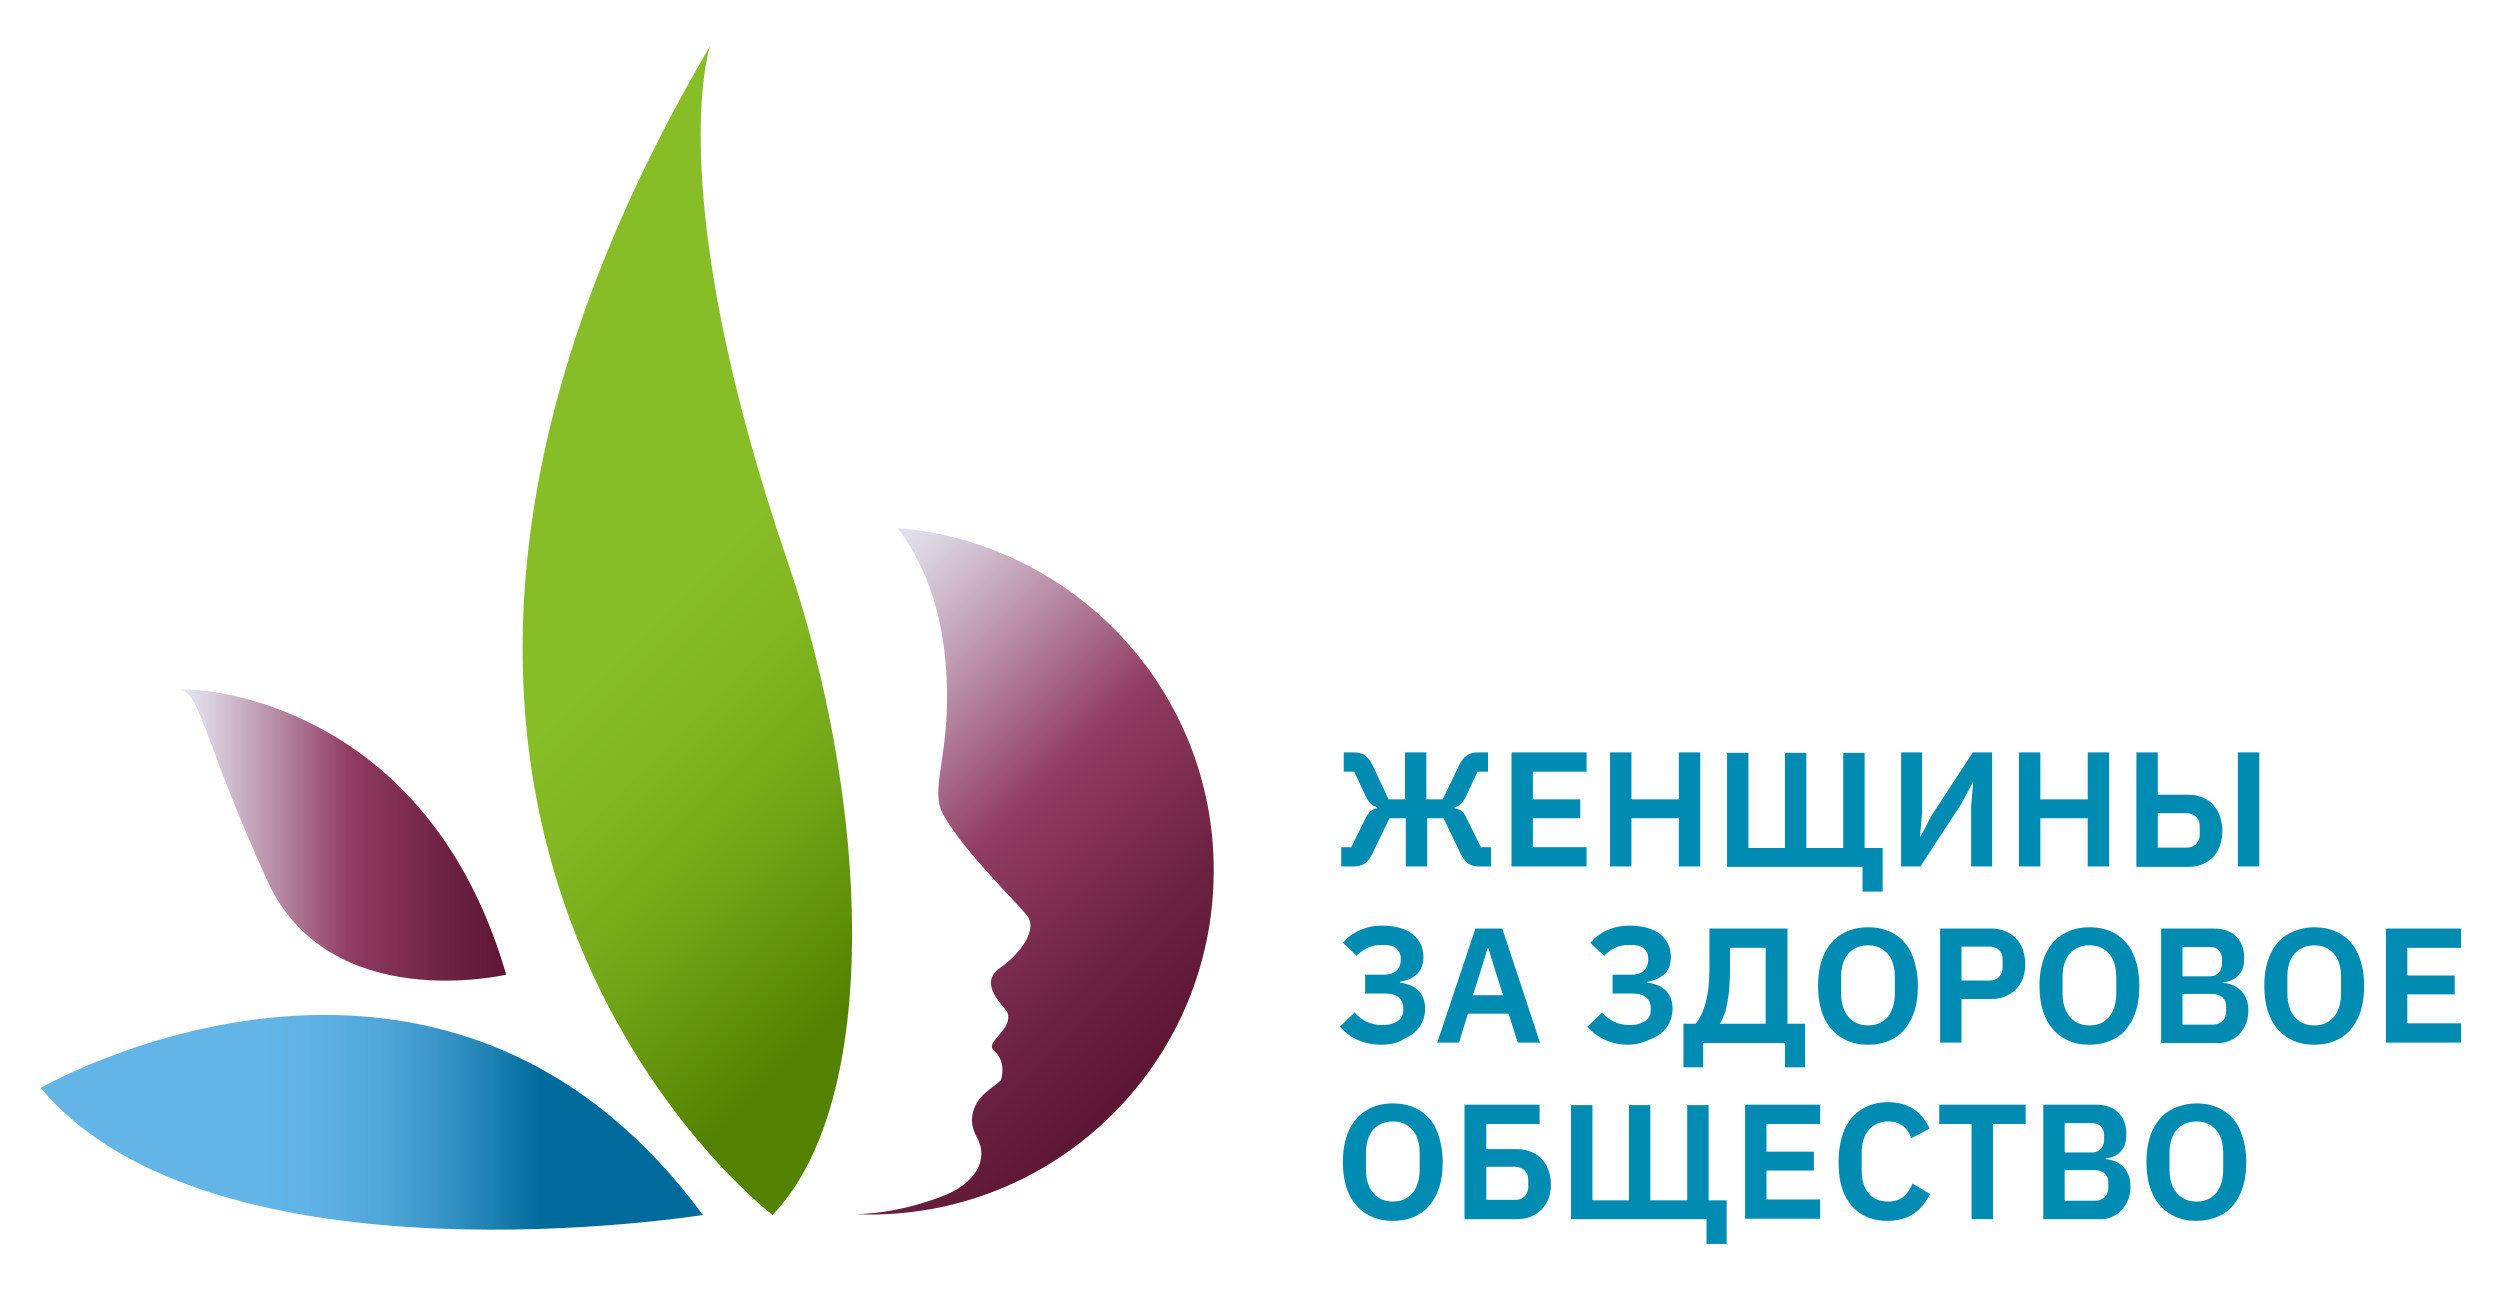 <?xml version="1.0" encoding="utf-8"?>
<!-- Generator: Adobe Illustrator 27.3.1, SVG Export Plug-In . SVG Version: 6.00 Build 0)  -->
<svg version="1.1" id="Layer_1" xmlns="http://www.w3.org/2000/svg" xmlns:xlink="http://www.w3.org/1999/xlink" x="0px" y="0px"
	 viewBox="0 0 596.1 310.7" style="enable-background:new 0 0 596.1 310.7;" xml:space="preserve">
<style type="text/css">
	.st0{enable-background:new    ;}
	.st1{fill:#008BB2;}
	.st2{clip-path:url(#SVGID_00000049207083012194183710000016122700060112258216_);}
	.st3{fill:url(#SVGID_00000090255374485230254110000000715978627594609549_);}
	.st4{clip-path:url(#SVGID_00000067927500801190675620000016192205508084275592_);}
	.st5{fill:url(#SVGID_00000157993312043429939750000016102061825254152126_);}
	.st6{clip-path:url(#SVGID_00000060021925170231213110000001725928019122309776_);}
	.st7{fill:url(#SVGID_00000139283457121009075150000002374774649867923107_);}
	.st8{clip-path:url(#SVGID_00000172398606518971901200000006542378060708525198_);}
	.st9{fill:url(#SVGID_00000121986309222040285980000005892686697860205458_);}
</style>
<g class="st0">
	<path class="st1" d="M319.8,206.6v-4.6h2.4l3.4-6.9c0.4-0.8,0.8-1.3,1.2-1.7c0.5-0.4,1-0.6,1.6-0.7v-0.2c-0.6-0.2-1.1-0.5-1.5-0.8
		c-0.4-0.4-0.9-1-1.2-1.7l-2.8-6h-2.5v-4.6h2.3c1.1,0,2,0.2,2.7,0.7c0.7,0.5,1.4,1.3,1.9,2.4l3.8,8.1h3.9v-11.2h5.1v11.2h3.9
		l3.9-8.1c0.5-1.1,1.1-1.9,1.9-2.4c0.7-0.5,1.6-0.7,2.7-0.7h2.3v4.6h-2.5l-2.8,6c-0.4,0.8-0.8,1.4-1.2,1.7c-0.4,0.4-0.9,0.7-1.5,0.8
		v0.2c0.6,0.1,1.2,0.3,1.7,0.7c0.5,0.4,0.9,0.9,1.2,1.7l3.4,6.9h2.4v4.6h-2.9c-1,0-1.8-0.2-2.5-0.7c-0.7-0.5-1.3-1.3-1.9-2.5l-4-8.3
		h-3.9v11.5h-5.1v-11.5h-3.9l-4,8.3c-0.6,1.2-1.2,2.1-1.9,2.5s-1.5,0.7-2.5,0.7H319.8z"/>
	<path class="st1" d="M378.3,206.6h-17.9v-27.2h17.9v4.6h-12.8v6.6h11.3v4.5h-11.3v6.9h12.8V206.6z"/>
	<path class="st1" d="M400.3,206.6v-11.5h-11.3v11.5h-5.1v-27.2h5.1v11.2h11.3v-11.2h5.1v27.2H400.3z"/>
	<path class="st1" d="M444.1,212.5v-5.8h-32.3v-27.2h5.1v22.7h8.7v-22.7h5.1v22.7h8.8v-22.7h5.1v22.7h4.3v10.4H444.1z"/>
	<path class="st1" d="M453.3,206.6v-27.2h5v14.4l-0.5,5.7h0.1l2.7-5.1l9.8-15h4.6v27.2h-5v-14.4l0.5-5.7h-0.1l-2.7,5.1l-9.8,15
		H453.3z"/>
	<path class="st1" d="M497.8,206.6v-11.5h-11.3v11.5h-5.1v-27.2h5.1v11.2h11.3v-11.2h5.1v27.2H497.8z"/>
	<path class="st1" d="M509.4,206.6v-27.2h5.1v10.1h7.3c1.7,0,3.1,0.4,4.3,1.1c1.2,0.7,2.1,1.7,2.8,3c0.6,1.3,1,2.8,1,4.5
		s-0.3,3.2-1,4.5c-0.6,1.3-1.6,2.3-2.8,3c-1.2,0.7-2.6,1.1-4.3,1.1H509.4z M514.5,202.1h6.8c0.7,0,1.2-0.1,1.7-0.4
		c0.5-0.2,0.8-0.6,1.1-1.1s0.4-1.1,0.4-1.7v-1.8c0-0.7-0.1-1.3-0.4-1.7c-0.3-0.5-0.6-0.8-1.1-1.1c-0.5-0.2-1-0.4-1.7-0.4h-6.8V202.1
		z M533.6,206.6v-27.2h5.1v27.2H533.6z"/>
</g>
<g class="st0">
	<path class="st1" d="M329.3,249.1c-2.1,0-3.9-0.4-5.5-1.1s-3.1-1.8-4.3-3.2l3.5-3.4c0.8,1,1.8,1.7,2.8,2.2c1.1,0.5,2.2,0.8,3.6,0.8
		c1.1,0,2.1-0.1,2.8-0.4c0.8-0.3,1.4-0.7,1.8-1.2c0.4-0.5,0.6-1.2,0.6-2v-0.4c0-1.1-0.4-2-1.1-2.6c-0.7-0.6-1.8-0.9-3.4-0.9h-4.6
		v-4.5h4.3c0.9,0,1.7-0.1,2.3-0.4s1.1-0.6,1.4-1.2c0.3-0.5,0.5-1.2,0.5-2v-0.3c0-1-0.4-1.8-1.1-2.4c-0.7-0.6-1.9-0.8-3.4-0.8
		c-1.2,0-2.4,0.2-3.4,0.7s-1.9,1.1-2.6,1.9l-3.3-3.1c1.1-1.3,2.4-2.3,4-3s3.3-1.1,5.3-1.1c3.1,0,5.6,0.7,7.3,2
		c1.7,1.4,2.6,3.2,2.6,5.4c0,1.8-0.5,3.3-1.6,4.2c-1.1,1-2.4,1.5-4,1.8v0.2c1,0.1,2,0.4,2.9,0.8c0.9,0.5,1.7,1.1,2.2,2
		c0.6,0.9,0.9,2,0.9,3.3c0,1.7-0.4,3.1-1.3,4.4c-0.9,1.3-2.1,2.2-3.7,2.9C333.4,248.7,331.5,249.1,329.3,249.1z"/>
	<path class="st1" d="M367.2,248.6h-5.3l-2.2-6.9H350l-2.1,6.9h-5.2l9.1-27.2h6.4L367.2,248.6z M358.4,237.3l-2.2-6.9l-1.3-4.3h-0.2
		l-1.3,4.3l-2.2,6.9H358.4z"/>
	<path class="st1" d="M388.3,249.1c-2.1,0-3.9-0.4-5.5-1.1c-1.6-0.7-3.1-1.8-4.3-3.2l3.5-3.4c0.8,1,1.8,1.7,2.8,2.2
		c1.1,0.5,2.2,0.8,3.6,0.8c1.1,0,2.1-0.1,2.8-0.4c0.8-0.3,1.4-0.7,1.8-1.2c0.4-0.5,0.6-1.2,0.6-2v-0.4c0-1.1-0.4-2-1.1-2.6
		c-0.7-0.6-1.8-0.9-3.4-0.9h-4.6v-4.5h4.3c0.9,0,1.7-0.1,2.3-0.4c0.6-0.3,1.1-0.6,1.4-1.2c0.3-0.5,0.5-1.2,0.5-2v-0.3
		c0-1-0.4-1.8-1.1-2.4c-0.7-0.6-1.9-0.8-3.4-0.8c-1.2,0-2.4,0.2-3.4,0.7c-1,0.5-1.9,1.1-2.6,1.9l-3.3-3.1c1.1-1.3,2.4-2.3,4-3
		c1.6-0.7,3.3-1.1,5.3-1.1c3.1,0,5.6,0.7,7.3,2c1.7,1.4,2.6,3.2,2.6,5.4c0,1.8-0.5,3.3-1.6,4.2c-1.1,1-2.4,1.5-4,1.8v0.2
		c1,0.1,2,0.4,2.9,0.8c0.9,0.5,1.7,1.1,2.2,2c0.6,0.9,0.9,2,0.9,3.3c0,1.7-0.4,3.1-1.3,4.4s-2.1,2.2-3.7,2.9
		S390.5,249.1,388.3,249.1z"/>
	<path class="st1" d="M401.4,254.5v-10.4h2.9c0.6-0.7,1.2-1.7,1.7-2.9c0.5-1.2,0.9-2.7,1.2-4.5c0.3-1.8,0.4-4.1,0.4-6.8v-8.5h18.6
		v22.7h4.2v10.4h-4.8v-5.8h-19.5v5.8H401.4z M410.1,244.1h10.9v-18.1h-8.5v4.6c0,2.5-0.1,4.6-0.3,6.3c-0.2,1.7-0.5,3.1-0.8,4.3
		c-0.4,1.1-0.8,2.1-1.3,2.8V244.1z"/>
	<path class="st1" d="M445.4,249.1c-2.4,0-4.4-0.5-6.2-1.6c-1.8-1.1-3.2-2.6-4.2-4.7s-1.5-4.7-1.5-7.7c0-3.1,0.5-5.6,1.5-7.7
		s2.4-3.7,4.2-4.7c1.8-1.1,3.9-1.6,6.2-1.6c2.4,0,4.5,0.5,6.3,1.6c1.8,1.1,3.2,2.6,4.1,4.7s1.5,4.7,1.5,7.7c0,3.1-0.5,5.6-1.5,7.7
		s-2.4,3.7-4.1,4.7C449.9,248.6,447.8,249.1,445.4,249.1z M445.4,244.5c1.3,0,2.5-0.3,3.4-0.9c0.9-0.6,1.7-1.4,2.2-2.6
		c0.5-1.1,0.8-2.4,0.8-4v-4.2c0-1.6-0.3-2.9-0.8-4c-0.5-1.1-1.3-1.9-2.2-2.5c-0.9-0.6-2.1-0.9-3.4-0.9c-1.3,0-2.4,0.3-3.4,0.9
		c-1,0.6-1.7,1.4-2.2,2.5c-0.5,1.1-0.8,2.4-0.8,4v4.2c0,1.5,0.3,2.9,0.8,4c0.5,1.1,1.3,2,2.2,2.6C443,244.2,444.2,244.5,445.4,244.5
		z"/>
	<path class="st1" d="M467.7,248.6h-5.1v-27.2h12.2c1.7,0,3.1,0.4,4.3,1.1c1.2,0.7,2.1,1.7,2.8,2.9c0.6,1.3,1,2.7,1,4.4
		s-0.3,3.2-1,4.4c-0.7,1.3-1.6,2.2-2.8,2.9c-1.2,0.7-2.6,1.1-4.3,1.1h-7.1V248.6z M467.7,225.9v7.9h6.6c0.7,0,1.2-0.1,1.7-0.4
		c0.5-0.2,0.8-0.6,1.1-1.1c0.3-0.5,0.4-1,0.4-1.7v-1.8c0-0.7-0.1-1.2-0.4-1.7c-0.3-0.4-0.6-0.8-1.1-1c-0.5-0.2-1-0.4-1.7-0.4H467.7z
		"/>
	<path class="st1" d="M498.2,249.1c-2.4,0-4.4-0.5-6.2-1.6c-1.8-1.1-3.2-2.6-4.2-4.7c-1-2.1-1.5-4.7-1.5-7.7c0-3.1,0.5-5.6,1.5-7.7
		c1-2.1,2.4-3.7,4.2-4.7c1.8-1.1,3.9-1.6,6.2-1.6c2.4,0,4.5,0.5,6.3,1.6s3.2,2.6,4.1,4.7c1,2.1,1.5,4.7,1.5,7.7
		c0,3.1-0.5,5.6-1.5,7.7c-1,2.1-2.4,3.7-4.1,4.7S500.6,249.1,498.2,249.1z M498.2,244.5c1.3,0,2.5-0.3,3.4-0.9
		c0.9-0.6,1.7-1.4,2.2-2.6c0.5-1.1,0.8-2.4,0.8-4v-4.2c0-1.6-0.3-2.9-0.8-4c-0.5-1.1-1.3-1.9-2.2-2.5c-0.9-0.6-2.1-0.9-3.4-0.9
		c-1.3,0-2.4,0.3-3.4,0.9c-1,0.6-1.7,1.4-2.2,2.5c-0.5,1.1-0.8,2.4-0.8,4v4.2c0,1.5,0.3,2.9,0.8,4c0.5,1.1,1.3,2,2.2,2.6
		C495.8,244.2,496.9,244.5,498.2,244.5z"/>
	<path class="st1" d="M515.3,248.6v-27.2h12.6c2.2,0,4,0.6,5.3,1.9c1.3,1.3,1.9,3,1.9,5.1c0,1.4-0.2,2.5-0.7,3.3
		c-0.5,0.8-1.1,1.4-1.8,1.8c-0.7,0.4-1.5,0.6-2.4,0.7v0.2c0.6,0,1.2,0.1,1.9,0.4c0.7,0.2,1.3,0.6,1.9,1.1c0.6,0.5,1.1,1.1,1.5,2
		s0.6,1.8,0.6,3c0,1.5-0.3,2.8-0.9,3.9c-0.6,1.2-1.4,2.1-2.5,2.8c-1.1,0.7-2.3,1.1-3.6,1.1H515.3z M520.4,225.8v7h6.4
		c0.6,0,1.2-0.1,1.6-0.4c0.4-0.2,0.8-0.6,1-1c0.2-0.4,0.4-0.9,0.4-1.5v-1.2c0-0.6-0.1-1.1-0.4-1.6c-0.2-0.4-0.6-0.8-1-1
		c-0.4-0.2-1-0.3-1.6-0.3H520.4z M520.4,237v7.3h7.2c0.6,0,1.2-0.1,1.7-0.4c0.5-0.2,0.8-0.6,1.1-1c0.2-0.4,0.4-1,0.4-1.6V240
		c0-0.6-0.1-1.2-0.4-1.6s-0.6-0.8-1.1-1c-0.5-0.2-1-0.4-1.7-0.4H520.4z"/>
	<path class="st1" d="M551.8,249.1c-2.4,0-4.4-0.5-6.2-1.6s-3.2-2.6-4.2-4.7c-1-2.1-1.5-4.7-1.5-7.7c0-3.1,0.5-5.6,1.5-7.7
		c1-2.1,2.4-3.7,4.2-4.7s3.9-1.6,6.2-1.6c2.4,0,4.5,0.5,6.3,1.6c1.8,1.1,3.2,2.6,4.1,4.7c1,2.1,1.5,4.7,1.5,7.7
		c0,3.1-0.5,5.6-1.5,7.7c-1,2.1-2.4,3.7-4.1,4.7C556.3,248.6,554.2,249.1,551.8,249.1z M551.8,244.5c1.3,0,2.5-0.3,3.4-0.9
		c0.9-0.6,1.7-1.4,2.2-2.6c0.5-1.1,0.8-2.4,0.8-4v-4.2c0-1.6-0.3-2.9-0.8-4c-0.5-1.1-1.3-1.9-2.2-2.5c-0.9-0.6-2.1-0.9-3.4-0.9
		c-1.3,0-2.4,0.3-3.4,0.9c-1,0.6-1.7,1.4-2.2,2.5c-0.5,1.1-0.8,2.4-0.8,4v4.2c0,1.5,0.3,2.9,0.8,4c0.5,1.1,1.3,2,2.2,2.6
		C549.4,244.2,550.5,244.5,551.8,244.5z"/>
	<path class="st1" d="M586.8,248.6h-17.9v-27.2h17.9v4.6H574v6.6h11.3v4.5H574v6.9h12.8V248.6z"/>
</g>
<g class="st0">
	<path class="st1" d="M332.1,291.1c-2.4,0-4.4-0.5-6.2-1.6c-1.8-1.1-3.2-2.6-4.2-4.7s-1.5-4.7-1.5-7.7c0-3.1,0.5-5.6,1.5-7.7
		s2.4-3.7,4.2-4.7c1.8-1.1,3.9-1.6,6.2-1.6c2.4,0,4.5,0.5,6.3,1.6c1.8,1.1,3.2,2.6,4.1,4.7s1.5,4.7,1.5,7.7c0,3.1-0.5,5.6-1.5,7.7
		s-2.4,3.7-4.1,4.7C336.6,290.6,334.5,291.1,332.1,291.1z M332.1,286.5c1.3,0,2.5-0.3,3.4-0.9c0.9-0.6,1.7-1.4,2.2-2.6
		c0.5-1.1,0.8-2.4,0.8-4v-4.2c0-1.6-0.3-2.9-0.8-4c-0.5-1.1-1.3-1.9-2.2-2.5c-0.9-0.6-2.1-0.9-3.4-0.9c-1.3,0-2.4,0.3-3.4,0.9
		c-1,0.6-1.7,1.4-2.2,2.5c-0.5,1.1-0.8,2.4-0.8,4v4.2c0,1.5,0.3,2.9,0.8,4c0.5,1.1,1.3,2,2.2,2.6
		C329.7,286.2,330.9,286.5,332.1,286.5z"/>
	<path class="st1" d="M349.2,290.6v-27.2h17.9v4.6h-12.7v6h7.3c1.7,0,3.1,0.4,4.3,1.1c1.2,0.7,2.1,1.7,2.8,2.9c0.6,1.3,1,2.7,1,4.4
		c0,1.6-0.3,3.1-1,4.3c-0.6,1.2-1.6,2.2-2.8,2.9c-1.2,0.7-2.6,1.1-4.3,1.1H349.2z M354.4,286.1h6.8c0.7,0,1.2-0.1,1.7-0.4
		c0.5-0.2,0.8-0.6,1.1-1.1s0.4-1.1,0.4-1.7v-1.4c0-0.7-0.1-1.3-0.4-1.8c-0.3-0.5-0.6-0.8-1.1-1.1c-0.5-0.2-1-0.4-1.7-0.4h-6.8V286.1
		z"/>
	<path class="st1" d="M406.9,296.5v-5.8h-32.3v-27.2h5.1v22.7h8.7v-22.7h5.1v22.7h8.8v-22.7h5.1v22.7h4.3v10.4H406.9z"/>
	<path class="st1" d="M434,290.6h-17.9v-27.2H434v4.6h-12.8v6.6h11.3v4.5h-11.3v6.9H434V290.6z"/>
	<path class="st1" d="M450.1,291.1c-2.4,0-4.5-0.5-6.2-1.6c-1.8-1-3.1-2.6-4.1-4.7c-1-2.1-1.4-4.6-1.4-7.7c0-3.1,0.5-5.7,1.4-7.8
		c1-2.1,2.3-3.7,4.1-4.8c1.8-1.1,3.8-1.7,6.2-1.7c2.4,0,4.4,0.5,6.1,1.6s2.9,2.6,3.9,4.7l-4.4,2.3c-0.4-1.2-1-2.2-1.9-2.9
		c-0.9-0.7-2.1-1.1-3.6-1.1c-1.9,0-3.5,0.7-4.6,2s-1.7,3.1-1.7,5.5v4.3c0,2.3,0.6,4.1,1.7,5.4s2.7,1.9,4.6,1.9
		c1.5,0,2.8-0.4,3.7-1.2s1.7-1.9,2.1-3.1l4.2,2.5c-1,2-2.3,3.6-3.9,4.7S452.5,291.1,450.1,291.1z"/>
	<path class="st1" d="M483,268h-7.8v22.7h-5.1V268h-7.7v-4.6H483V268z"/>
	<path class="st1" d="M487.2,290.6v-27.2h12.6c2.2,0,4,0.6,5.3,1.9c1.3,1.3,1.9,3,1.9,5.1c0,1.4-0.2,2.5-0.7,3.3
		c-0.5,0.8-1.1,1.4-1.8,1.8c-0.7,0.4-1.5,0.6-2.4,0.7v0.2c0.6,0,1.2,0.1,1.9,0.4c0.7,0.2,1.3,0.6,1.9,1.1c0.6,0.5,1.1,1.1,1.5,2
		c0.4,0.8,0.6,1.8,0.6,3c0,1.5-0.3,2.8-0.9,3.9s-1.4,2.1-2.5,2.8s-2.3,1.1-3.6,1.1H487.2z M492.3,267.8v7h6.4c0.6,0,1.2-0.1,1.6-0.4
		c0.4-0.2,0.8-0.6,1-1c0.2-0.4,0.4-0.9,0.4-1.5v-1.2c0-0.6-0.1-1.1-0.4-1.6c-0.2-0.4-0.6-0.8-1-1s-1-0.3-1.6-0.3H492.3z M492.3,279
		v7.3h7.2c0.7,0,1.2-0.1,1.7-0.4c0.5-0.2,0.8-0.6,1.1-1c0.2-0.4,0.4-1,0.4-1.6V282c0-0.6-0.1-1.2-0.4-1.6c-0.2-0.4-0.6-0.8-1.1-1
		c-0.5-0.2-1-0.4-1.7-0.4H492.3z"/>
	<path class="st1" d="M523.7,291.1c-2.4,0-4.4-0.5-6.2-1.6s-3.2-2.6-4.2-4.7s-1.5-4.7-1.5-7.7c0-3.1,0.5-5.6,1.5-7.7
		s2.4-3.7,4.2-4.7s3.9-1.6,6.2-1.6c2.4,0,4.5,0.5,6.3,1.6s3.2,2.6,4.1,4.7s1.5,4.7,1.5,7.7c0,3.1-0.5,5.6-1.5,7.7s-2.4,3.7-4.1,4.7
		S526.1,291.1,523.7,291.1z M523.7,286.5c1.3,0,2.5-0.3,3.4-0.9c0.9-0.6,1.7-1.4,2.2-2.6c0.5-1.1,0.8-2.4,0.8-4v-4.2
		c0-1.6-0.3-2.9-0.8-4c-0.5-1.1-1.3-1.9-2.2-2.5c-0.9-0.6-2.1-0.9-3.4-0.9c-1.3,0-2.4,0.3-3.4,0.9c-1,0.6-1.7,1.4-2.2,2.5
		c-0.5,1.1-0.8,2.4-0.8,4v4.2c0,1.5,0.3,2.9,0.8,4c0.5,1.1,1.3,2,2.2,2.6C521.3,286.2,522.4,286.5,523.7,286.5z"/>
</g>
<g>
	<defs>
		<path id="SVGID_1_" d="M225.8,164.6c0.3,16.6-4.1,23.9-0.9,29.6c4.8,8.8,18.6,22,20.2,24.4c2.4,3.8-3,9.7-6.4,12
			c-6.1,3.9,1.2,9.7,1.5,10.8c1.5,4.2-5.6,7-3.2,9.1c2.6,2.3,2.1,5.6,1.7,6.9c-0.3,0.7-1.1,0.9-3.9,3.3c-1.4,1.2-4.8,5.3-1.9,10.4
			s0.1,11.2-8.9,14.4c-4.2,1.5-11.2,3.8-19.9,4c1.1,0,2.1,0.1,3.2,0.1c45.4,0,82.1-36.7,82.1-82c0.1-43-33.2-78.2-75.4-81.7
			C223.2,138,225.6,152.3,225.8,164.6"/>
	</defs>
	<clipPath id="SVGID_00000067224498641165611800000015817343706646606721_">
		<use xlink:href="#SVGID_1_"  style="overflow:visible;"/>
	</clipPath>
	<g style="clip-path:url(#SVGID_00000067224498641165611800000015817343706646606721_);">
		
			<linearGradient id="SVGID_00000134938775497149779380000014498134202425622439_" gradientUnits="userSpaceOnUse" x1="-1115.999" y1="412.247" x2="-1113.229" y2="412.247" gradientTransform="matrix(34.486 34.486 -34.486 34.486 52890.312 24418.094)">
			<stop  offset="0" style="stop-color:#E6EAF3"/>
			<stop  offset="0.1" style="stop-color:#D8CEDB"/>
			<stop  offset="0.31" style="stop-color:#B687A1"/>
			<stop  offset="0.52" style="stop-color:#913C62"/>
			<stop  offset="0.82" style="stop-color:#6D2242"/>
			<stop  offset="1" style="stop-color:#5E1734"/>
		</linearGradient>
		<polygon style="fill:url(#SVGID_00000134938775497149779380000014498134202425622439_);" points="122.2,207.7 246.8,83.2 
			371.4,207.7 246.8,332.3 		"/>
	</g>
</g>
<g>
	<defs>
		<path id="SVGID_00000026143171741581667540000000116141655593109409_" d="M184.2,289.7c26.2-27.3,23.2-98.2,3.6-155.8
			C157.6,45.5,169.3,11,169.3,11C60.7,195.6,184.2,289.7,184.2,289.7"/>
	</defs>
	<clipPath id="SVGID_00000160894677144149227680000000421924711589592766_">
		<use xlink:href="#SVGID_00000026143171741581667540000000116141655593109409_"  style="overflow:visible;"/>
	</clipPath>
	<g style="clip-path:url(#SVGID_00000160894677144149227680000000421924711589592766_);">
		<g>
			
				<linearGradient id="SVGID_00000047769637168768696060000009173333540959945128_" gradientUnits="userSpaceOnUse" x1="-1127.232" y1="415.102" x2="-1124.462" y2="415.102" gradientTransform="matrix(53.005 53.005 -53.005 53.005 81834.258 37844.363)">
				<stop  offset="0" style="stop-color:#87BD26"/>
				<stop  offset="0.42" style="stop-color:#87BD26"/>
				<stop  offset="0.53" style="stop-color:#82B722"/>
				<stop  offset="0.67" style="stop-color:#74A818"/>
				<stop  offset="0.82" style="stop-color:#5E8F08"/>
				<stop  offset="0.89" style="stop-color:#538200"/>
				<stop  offset="1" style="stop-color:#538200"/>
			</linearGradient>
			<polygon style="fill:url(#SVGID_00000047769637168768696060000009173333540959945128_);" points="-78.7,150.3 135.5,-63.8 
				349.7,150.3 135.5,364.5 			"/>
		</g>
	</g>
</g>
<g>
	<defs>
		<path id="SVGID_00000123421928382603433870000008258662379458005159_" d="M9.7,259.4c41,49,157.9,30.3,157.9,30.3
			c-27.4-37.2-61-47.7-90.2-47.7C39.9,242,9.7,259.4,9.7,259.4"/>
	</defs>
	<clipPath id="SVGID_00000072989046935266259980000017546314105014201733_">
		<use xlink:href="#SVGID_00000123421928382603433870000008258662379458005159_"  style="overflow:visible;"/>
	</clipPath>
	<g style="clip-path:url(#SVGID_00000072989046935266259980000017546314105014201733_);">
		<g>
			
				<linearGradient id="SVGID_00000072274388261982496130000013290899315529550997_" gradientUnits="userSpaceOnUse" x1="-1125.66" y1="434.193" x2="-1122.891" y2="434.193" gradientTransform="matrix(57.03 0 0 57.03 64203.641 -24486.84)">
				<stop  offset="0" style="stop-color:#63B5E8"/>
				<stop  offset="3.000000e-02" style="stop-color:#63B5E8"/>
				<stop  offset="0.35" style="stop-color:#63B5E8"/>
				<stop  offset="0.43" style="stop-color:#5EB1E4"/>
				<stop  offset="0.52" style="stop-color:#52A8DB"/>
				<stop  offset="0.6" style="stop-color:#3E98CB"/>
				<stop  offset="0.69" style="stop-color:#2183B5"/>
				<stop  offset="0.77" style="stop-color:#006A9C"/>
				<stop  offset="1" style="stop-color:#006A9C"/>
			</linearGradient>
			
				<rect x="9.7" y="242" style="fill:url(#SVGID_00000072274388261982496130000013290899315529550997_);" width="157.9" height="66.4"/>
		</g>
	</g>
</g>
<g>
	<defs>
		<path id="SVGID_00000123416981817182803740000011110921278537217185_" d="M43.2,164.6c4.5,0.6,5.7,12.9,20.5,45.3
			c14.7,32.4,57,22.5,57,22.5c-18-62.2-67.9-68-76.4-68C43.1,164.4,42.7,164.5,43.2,164.6"/>
	</defs>
	<clipPath id="SVGID_00000173128293654383630900000004668336876732052102_">
		<use xlink:href="#SVGID_00000123416981817182803740000011110921278537217185_"  style="overflow:visible;"/>
	</clipPath>
	<g style="clip-path:url(#SVGID_00000173128293654383630900000004668336876732052102_);">
		
			<linearGradient id="SVGID_00000016077126004239188220000008668579151418960060_" gradientUnits="userSpaceOnUse" x1="-1104.512" y1="448.24" x2="-1101.742" y2="448.24" gradientTransform="matrix(28.06 0 0 28.06 31035.289 -12374.27)">
			<stop  offset="0" style="stop-color:#E6EAF3"/>
			<stop  offset="0.1" style="stop-color:#D8CEDB"/>
			<stop  offset="0.31" style="stop-color:#B687A1"/>
			<stop  offset="0.52" style="stop-color:#913C62"/>
			<stop  offset="0.82" style="stop-color:#6D2242"/>
			<stop  offset="1" style="stop-color:#5E1734"/>
		</linearGradient>
		
			<rect x="42.7" y="164.4" style="fill:url(#SVGID_00000016077126004239188220000008668579151418960060_);" width="78" height="77.9"/>
	</g>
</g>
</svg>
